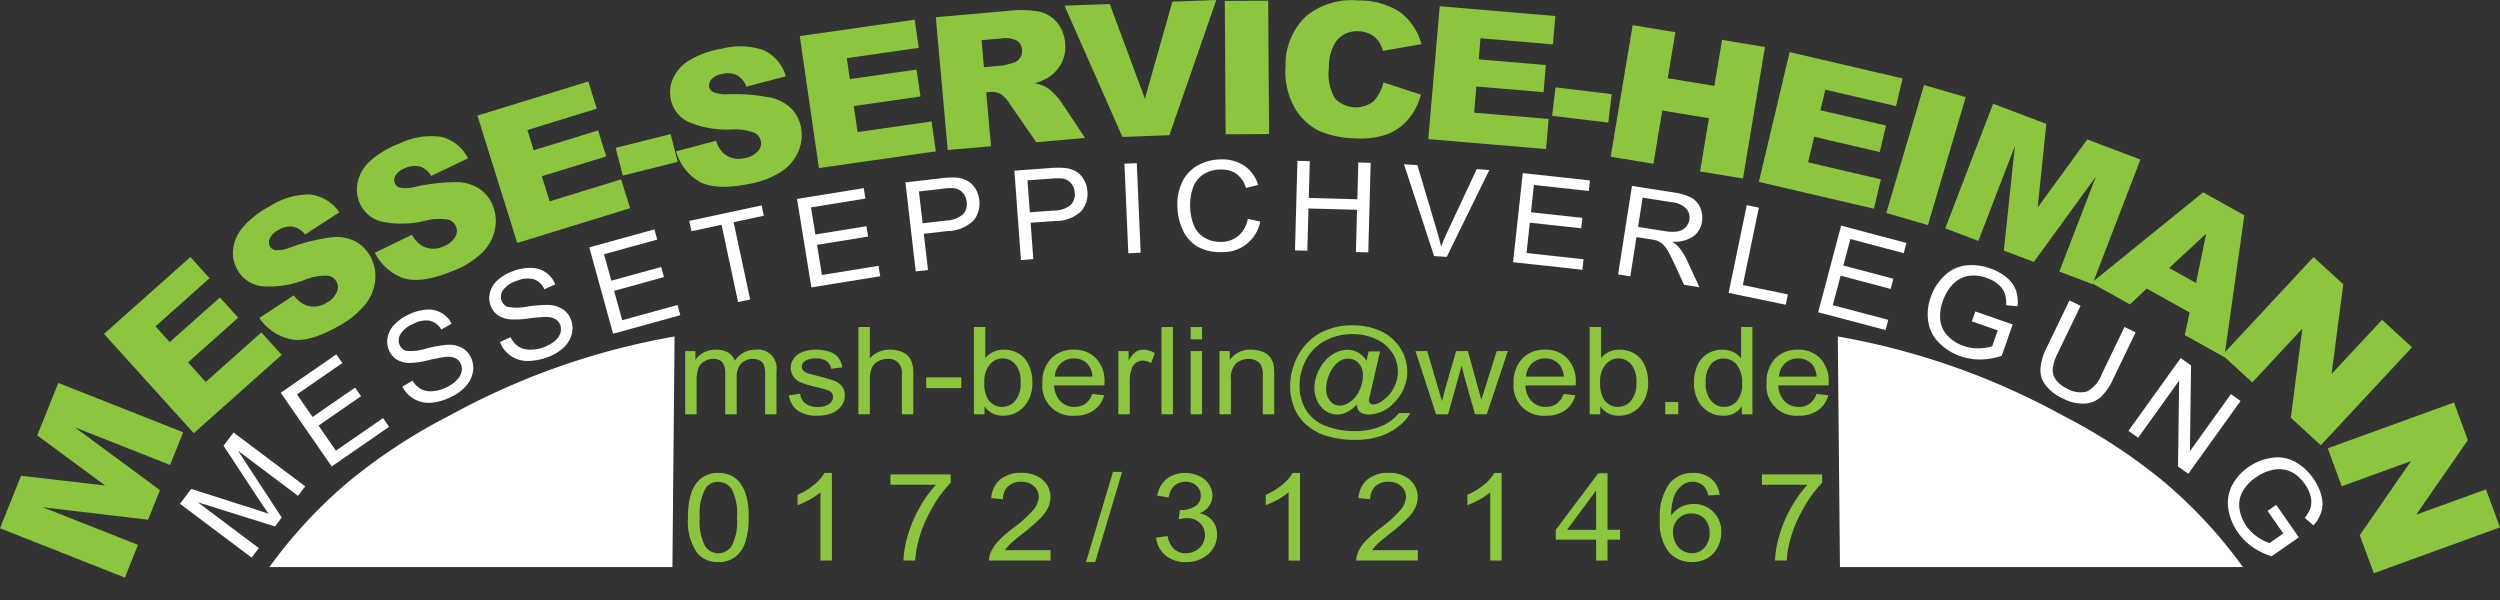 <svg id="Ebene_1" data-name="Ebene 1" xmlns="http://www.w3.org/2000/svg" viewBox="0 0 290 69.615">
  <rect x="0" y="0" width="290" height="69.615" fill="#333333" stroke="none"/>
  <defs>
    <style>
      .cls-1 {
        fill: #8cc63f;
      }

      .cls-2 {
        fill: #fff;
      }
    </style>
  </defs>
  <title>511baf41-e87a-4e5c-a10f-9448e3a7cd45</title>
  <g>
    <g>
      <path class="cls-1" d="M0,61.278l2.445-6.089L12.2,56.32,4.323,50.508l2.442-6.087L21.25,50.144l-1.522,3.791L8.682,49.572l9.874,7.286-1.378,3.432L4.961,58.843l11.047,4.363L14.486,67Z"/>
      <path class="cls-1" d="M12.063,38.737l10.02-8.922,2.223,2.458-6.273,5.585,1.655,1.828,5.819-5.18,2.124,2.348-5.819,5.18,2.053,2.27,6.455-5.747,2.358,2.608-10.2,9.084Z"/>
      <path class="cls-1" d="M30.08,36.884l4-2.62a3.386,3.386,0,0,0,1.4,1.146,2.717,2.717,0,0,0,2.394-.287,2.514,2.514,0,0,0,1.193-1.239,1.345,1.345,0,0,0-1.08-1.908,6.587,6.587,0,0,0-2.68.5,11.253,11.253,0,0,1-5.029.714,3.738,3.738,0,0,1-2.734-1.881A3.9,3.9,0,0,1,27.031,29a4.721,4.721,0,0,1,1.05-2.528,10.552,10.552,0,0,1,3.156-2.51,8.5,8.5,0,0,1,4.671-1.406,4.764,4.764,0,0,1,3.454,2.073l-3.968,2.578a2.417,2.417,0,0,0-1.453-.922,2.648,2.648,0,0,0-1.684.417,2.081,2.081,0,0,0-.964.962,1.065,1.065,0,0,0,.049.967,0.863,0.863,0,0,0,.652.392,4.247,4.247,0,0,0,1.747-.342,21.971,21.971,0,0,1,4.775-1.161,4.931,4.931,0,0,1,2.661.457,4.222,4.222,0,0,1,1.716,1.658,4.729,4.729,0,0,1,.636,2.8,5.317,5.317,0,0,1-1.133,2.85,10.157,10.157,0,0,1-3.063,2.505q-3.591,2.057-5.74,1.536A5.939,5.939,0,0,1,30.08,36.884Z"/>
      <path class="cls-1" d="M43.483,29.318l4.305-2.083a3.374,3.374,0,0,0,1.236,1.319,2.725,2.725,0,0,0,2.412.025,2.529,2.529,0,0,0,1.346-1.074,1.342,1.342,0,0,0-.821-2.033,6.617,6.617,0,0,0-2.723.15,11.272,11.272,0,0,1-5.079.06,3.74,3.74,0,0,1-2.466-2.218,3.9,3.9,0,0,1-.2-2.358,4.74,4.74,0,0,1,1.373-2.37,10.628,10.628,0,0,1,3.458-2.081,8.489,8.489,0,0,1,4.815-.789,4.735,4.735,0,0,1,3.153,2.5l-4.271,2.046a2.412,2.412,0,0,0-1.32-1.1,2.654,2.654,0,0,0-1.725.2,2.07,2.07,0,0,0-1.083.829,1.058,1.058,0,0,0-.077.962,0.853,0.853,0,0,0,.6.475,4.231,4.231,0,0,0,1.776-.115,22.048,22.048,0,0,1,4.887-.534,4.923,4.923,0,0,1,2.578.8,4.2,4.2,0,0,1,1.484,1.866,4.722,4.722,0,0,1,.262,2.862,5.318,5.318,0,0,1-1.5,2.68,10.151,10.151,0,0,1-3.365,2.088q-3.831,1.577-5.894.782A5.91,5.91,0,0,1,43.483,29.318Z"/>
      <path class="cls-1" d="M55.38,13.408L68.24,9.452l0.987,3.154-8.051,2.475,0.734,2.348,7.468-2.3,0.942,3.012-7.468,2.3,0.91,2.912,8.284-2.548,1.045,3.344L60,28.182Z"/>
      <path class="cls-1" d="M71.422,17.15l6.366-1.6,0.821,3.224-6.366,1.593Z"/>
      <path class="cls-1" d="M78.431,17.555l4.626-1.226a3.37,3.37,0,0,0,.959,1.529,2.721,2.721,0,0,0,2.363.482,2.541,2.541,0,0,0,1.528-.8,1.339,1.339,0,0,0-.414-2.15,6.635,6.635,0,0,0-2.7-.37,11.247,11.247,0,0,1-5-.907A3.71,3.71,0,0,1,77.8,11.468a3.909,3.909,0,0,1,.258-2.35,4.756,4.756,0,0,1,1.805-2.066,10.662,10.662,0,0,1,3.8-1.389,8.535,8.535,0,0,1,4.878.14,4.73,4.73,0,0,1,2.613,3.052l-4.587,1.2A2.393,2.393,0,0,0,85.485,8.72a2.653,2.653,0,0,0-1.732-.135,2.088,2.088,0,0,0-1.221.609,1.059,1.059,0,0,0-.262.929,0.851,0.851,0,0,0,.492.579,4.28,4.28,0,0,0,1.766.225,21.75,21.75,0,0,1,4.9.4A4.886,4.886,0,0,1,91.8,12.6a4.178,4.178,0,0,1,1.1,2.115,4.716,4.716,0,0,1-.295,2.857A5.345,5.345,0,0,1,90.62,19.92a10.189,10.189,0,0,1-3.706,1.411q-4.063.82-5.935-.35A5.889,5.889,0,0,1,78.431,17.555Z"/>
      <path class="cls-1" d="M92.771,4.185L106.1,2.28l0.475,3.268L98.229,6.742l0.352,2.433,7.739-1.106,0.453,3.122L99.036,12.3l0.438,3.017,8.584-1.226,0.5,3.467L94.993,19.493Z"/>
      <path class="cls-1" d="M109.936,17.4L108.553,2l8.341-.737a12.784,12.784,0,0,1,3.58.065,3.788,3.788,0,0,1,2.1,1.229,4.13,4.13,0,0,1,.976,2.429,4.14,4.14,0,0,1-.376,2.263A4.4,4.4,0,0,1,121.731,8.9a6.3,6.3,0,0,1-1.7.764,5.173,5.173,0,0,1,1.353.452,5.088,5.088,0,0,1,.874.739,6.178,6.178,0,0,1,.787.9L125.866,16l-5.655.5-3.1-4.473a3.624,3.624,0,0,0-1.012-1.106,2.184,2.184,0,0,0-1.259-.25l-0.442.04,0.561,6.252Zm4.2-9.608,2.111-.185a8.093,8.093,0,0,0,1.307-.33,1.317,1.317,0,0,0,.768-0.554,1.382,1.382,0,0,0,.235-0.919,1.4,1.4,0,0,0-.6-1.1,3.137,3.137,0,0,0-1.9-.235l-2.2.195Z"/>
      <path class="cls-1" d="M123.481,0.662l5.248-.2L132.81,11.45,136,0.191,141.09,0l-5.442,15.684-5.442.2Z"/>
      <path class="cls-1" d="M142.076,0.11l5.035-.032,0.1,15.467-5.035.032Z"/>
      <path class="cls-1" d="M160.474,9.56l4.355,1.421a7.53,7.53,0,0,1-1.5,2.892,6.019,6.019,0,0,1-2.429,1.7,9.241,9.241,0,0,1-3.618.477,10.946,10.946,0,0,1-4.3-.884,6.735,6.735,0,0,1-2.807-2.677,8.415,8.415,0,0,1-1.052-4.763A7.812,7.812,0,0,1,151.474,1.9,8.423,8.423,0,0,1,157.617.055,8.557,8.557,0,0,1,162.4,1.4a6.938,6.938,0,0,1,2.482,3.719l-4.466.783a3.565,3.565,0,0,0-.451-1.05,2.869,2.869,0,0,0-1-.879,3.082,3.082,0,0,0-1.352-.343,3,3,0,0,0-2.664,1.215,5.329,5.329,0,0,0-.793,3.018,5.571,5.571,0,0,0,.695,3.552,3.361,3.361,0,0,0,4.476.342A4.661,4.661,0,0,0,160.474,9.56Z"/>
      <path class="cls-1" d="M167.008,0.724l13.416,1.138-0.284,3.289-8.4-.712-0.209,2.45,7.789,0.659-0.272,3.145-7.789-.662L171,13.071l8.64,0.732-0.3,3.489-13.658-1.156Z"/>
      <path class="cls-1" d="M180.449,10.134l6.516,0.789-0.405,3.3-6.516-.789Z"/>
      <path class="cls-1" d="M189.389,2.922l4.957,0.815-0.894,5.34,5.415,0.892,0.894-5.34,4.977,0.819-2.55,15.258-4.98-.819,1.032-6.172-5.415-.892L191.793,19l-4.955-.814Z"/>
      <path class="cls-1" d="M207.6,6.043L220.7,9.1l-0.763,3.214-8.2-1.916-0.566,2.393,7.611,1.776-0.728,3.072-7.613-1.776-0.7,2.967,8.442,1.971-0.808,3.409L204.026,21.1Z"/>
      <path class="cls-1" d="M223.193,9.864l4.831,1.406-4.386,14.843-4.831-1.406Z"/>
      <path class="cls-1" d="M231.2,12.037l6.173,2.338-1,9.693,5.748-7.895,6.168,2.335L242.727,32.96,238.883,31.5l4.242-11.017-7.2,9.9-3.479-1.319,1.284-12.138-4.242,11.02-3.842-1.456Z"/>
      <path class="cls-1" d="M253.993,36.247l-4.972-2.772-1.954,1.838-4.469-2.5L255.567,22.31l4.776,2.665-2.319,16.452-4.585-2.558Zm0.743-3.422,1.183-5.717-4.3,3.981Z"/>
      <path class="cls-1" d="M268.371,29.82l3.447,3.157-1.357,10.408,5.853-6.287,3.479,3.189L269.212,51.647l-3.477-3.187,1.337-10.338-5.811,6.239-3.469-3.182Z"/>
      <path class="cls-1" d="M284.658,46.689l1.614,4.371-6,8.644,8.1-2.94L290,61.176,275.36,66.49l-1.629-4.411,5.949-8.592-8.041,2.917L270.018,52Z"/>
    </g>
    <g>
      <path class="cls-2" d="M29.189,64.682l-8.311-6.241,1.3-1.727L29.6,59.083c0.69,0.222,1.2.393,1.541,0.509-0.229-.325-0.558-0.813-0.986-1.46l-4.225-6.42,1.159-1.543L35.4,56.412,34.57,57.517l-6.955-5.224,5.064,7.742L31.9,61.07l-8.958-2.807,7.076,5.315Z"/>
      <path class="cls-2" d="M38.477,54.108l-5.91-8.55L39.014,41.1l0.7,1.01-5.268,3.64,1.81,2.618,4.933-3.409,0.694,1-4.933,3.409,2.012,2.91L44.433,48.5l0.7,1.01Z"/>
      <path class="cls-2" d="M46.679,44.846l1.171-.687a2.79,2.79,0,0,0,.957.962,2.433,2.433,0,0,0,1.333.257,4.273,4.273,0,0,0,1.633-.441,4.143,4.143,0,0,0,1.206-.838,2.018,2.018,0,0,0,.566-0.982,1.458,1.458,0,0,0-.108-0.937,1.33,1.33,0,0,0-.636-0.642,2.225,2.225,0,0,0-1.146-.131,19.65,19.65,0,0,0-1.96.378,10.17,10.17,0,0,1-2.166.32,2.9,2.9,0,0,1-1.461-.373,2.3,2.3,0,0,1-.9-1,2.568,2.568,0,0,1-.215-1.528,2.868,2.868,0,0,1,.778-1.526,5.337,5.337,0,0,1,1.64-1.178,5.662,5.662,0,0,1,2.078-.584,2.977,2.977,0,0,1,2.938,1.624l-1.2.682a2.1,2.1,0,0,0-1.32-1.017,3.01,3.01,0,0,0-1.921.363A3.136,3.136,0,0,0,46.431,38.8a1.359,1.359,0,0,0-.06,1.251,1.163,1.163,0,0,0,.779.65,5.836,5.836,0,0,0,2.27-.267,14.681,14.681,0,0,1,2.451-.438,3.27,3.27,0,0,1,1.718.35,2.517,2.517,0,0,1,1.045,1.138,2.745,2.745,0,0,1,.229,1.624,3.232,3.232,0,0,1-.789,1.647,5.159,5.159,0,0,1-1.708,1.269,6.409,6.409,0,0,1-2.4.695A3.383,3.383,0,0,1,46.679,44.846Z"/>
      <path class="cls-2" d="M57.994,39.673l1.235-.564a2.775,2.775,0,0,0,.853,1.055,2.435,2.435,0,0,0,1.3.393,4.306,4.306,0,0,0,1.67-.272,4.158,4.158,0,0,0,1.285-.71A2.016,2.016,0,0,0,65,38.655a1.452,1.452,0,0,0-.011-0.942,1.324,1.324,0,0,0-.568-0.7,2.214,2.214,0,0,0-1.125-.247,19.222,19.222,0,0,0-1.988.174,10.038,10.038,0,0,1-2.189.1,2.9,2.9,0,0,1-1.415-.519,2.3,2.3,0,0,1-.8-1.09,2.564,2.564,0,0,1-.059-1.543,2.857,2.857,0,0,1,.93-1.435,5.323,5.323,0,0,1,1.752-1.007,5.652,5.652,0,0,1,2.126-.368,2.982,2.982,0,0,1,2.757,1.916l-1.26.556a2.11,2.11,0,0,0-1.21-1.148A3.016,3.016,0,0,0,60,32.56a3.129,3.129,0,0,0-1.63,1.07,1.351,1.351,0,0,0-.188,1.239,1.154,1.154,0,0,0,.707.725,5.858,5.858,0,0,0,2.286-.033,14.587,14.587,0,0,1,2.482-.186,3.263,3.263,0,0,1,1.673.526,2.493,2.493,0,0,1,.924,1.239,2.747,2.747,0,0,1,.062,1.639,3.24,3.24,0,0,1-.954,1.556,5.176,5.176,0,0,1-1.828,1.088,6.437,6.437,0,0,1-2.461.446A3.384,3.384,0,0,1,57.994,39.673Z"/>
      <path class="cls-2" d="M71.12,38.713l-2.762-10.02,7.555-2.085,0.326,1.183-6.173,1.7,0.846,3.069,5.782-1.594,0.324,1.176-5.78,1.594,0.94,3.409,6.415-1.767,0.326,1.183Z"/>
      <path class="cls-2" d="M85.615,35.04L83.7,26.075l-3.493.748-0.256-1.2,8.4-1.8,0.257,1.2-3.507.75,1.916,8.965Z"/>
      <path class="cls-2" d="M94.119,33.336L92.455,23.077l7.737-1.256,0.2,1.211-6.32,1.025,0.51,3.142,5.919-.959,0.2,1.2-5.919.962L95.339,31.9l6.568-1.065,0.2,1.208Z"/>
      <path class="cls-2" d="M106.225,31.483l-1.195-10.327,4.062-.468a10.176,10.176,0,0,1,1.649-.091,3.375,3.375,0,0,1,1.386.327,2.594,2.594,0,0,1,.978.9,3.071,3.071,0,0,1,.49,1.37,3.13,3.13,0,0,1-.617,2.331,4.341,4.341,0,0,1-3.053,1.276l-2.762.32,0.486,4.2Zm0.8-5.582,2.784-.322a3.049,3.049,0,0,0,1.9-.72,1.733,1.733,0,0,0,.42-1.455,1.82,1.82,0,0,0-.47-1.067,1.61,1.61,0,0,0-.971-0.506,6.393,6.393,0,0,0-1.341.063l-2.754.317Z"/>
      <path class="cls-2" d="M118.429,30.169L117.668,19.8l4.077-.3a10.341,10.341,0,0,1,1.652-.023,3.348,3.348,0,0,1,1.371.385,2.581,2.581,0,0,1,.939.939,3.073,3.073,0,0,1,.433,1.39,3.12,3.12,0,0,1-.714,2.3,4.327,4.327,0,0,1-3.1,1.148l-2.773.2,0.31,4.214Zm1.031-5.544,2.795-.2a3.071,3.071,0,0,0,1.932-.639,1.736,1.736,0,0,0,.48-1.435,1.819,1.819,0,0,0-.424-1.09,1.6,1.6,0,0,0-.948-0.544,6.235,6.235,0,0,0-1.342.005l-2.766.2Z"/>
      <path class="cls-2" d="M130.885,29.376L130.433,18.99l1.434-.063,0.451,10.385Z"/>
      <path class="cls-2" d="M144.747,25.38l1.438,0.327a4.357,4.357,0,0,1-4.444,3.532,5.307,5.307,0,0,1-2.857-.647,4.31,4.31,0,0,1-1.7-1.959,6.811,6.811,0,0,1-.609-2.779,5.9,5.9,0,0,1,.611-2.84,4.321,4.321,0,0,1,1.816-1.861,5.573,5.573,0,0,1,2.62-.662,4.583,4.583,0,0,1,2.747.76,4.109,4.109,0,0,1,1.574,2.213l-1.407.337a3.226,3.226,0,0,0-1.115-1.639,3.016,3.016,0,0,0-1.813-.493,3.6,3.6,0,0,0-2.08.6,3.04,3.04,0,0,0-1.159,1.556,5.968,5.968,0,0,0-.315,2,6.112,6.112,0,0,0,.433,2.309,2.916,2.916,0,0,0,1.273,1.463,3.63,3.63,0,0,0,1.848.463,3.158,3.158,0,0,0,2.032-.692A3.375,3.375,0,0,0,144.747,25.38Z"/>
      <path class="cls-2" d="M150.218,29.046l0.284-10.39,1.433,0.04-0.116,4.265,5.632,0.154,0.116-4.267L159,18.887l-0.282,10.39-1.435-.04,0.133-4.9-5.632-.154-0.133,4.9Z"/>
      <path class="cls-2" d="M166.356,29.705l-3.492-10.652,1.551,0.1,2.3,7.724q0.279,0.929.453,1.737c0.206-.556.438-1.108,0.7-1.659l3.431-7.336,1.46,0.1L167.823,29.8Z"/>
      <path class="cls-2" d="M175.515,30.415l1.128-10.335,7.789,0.851L184.3,22.15l-6.364-.692-0.345,3.165,5.962,0.65-0.133,1.211-5.959-.65-0.385,3.517,6.616,0.723-0.133,1.219Z"/>
      <path class="cls-2" d="M187.7,31.835l1.609-10.269,4.748,0.745a6.638,6.638,0,0,1,2.132.617,2.38,2.38,0,0,1,1.037,1.163,2.864,2.864,0,0,1,.2,1.619,2.541,2.541,0,0,1-1.027,1.725,3.852,3.852,0,0,1-2.427.6,3.85,3.85,0,0,1,.775.645,7.342,7.342,0,0,1,.962,1.551l1.425,3.087-1.782-.279-1.083-2.356q-0.476-1.023-.8-1.576a3.223,3.223,0,0,0-.612-0.8,2.195,2.195,0,0,0-.6-0.373,4.516,4.516,0,0,0-.783-0.174L189.83,27.5l-0.715,4.559Zm2.316-5.514L193.06,26.8a4.843,4.843,0,0,0,1.548.045,1.628,1.628,0,0,0,1.36-1.362A1.519,1.519,0,0,0,195.6,24.2a2.681,2.681,0,0,0-1.669-.743l-3.389-.531Z"/>
      <path class="cls-2" d="M200.517,33.975l2.11-10.176,1.4,0.29-1.861,8.978,5.227,1.083-0.247,1.2Z"/>
      <path class="cls-2" d="M210.907,36.221l2.664-10.048,7.575,2.009-0.315,1.186-6.188-1.641L213.827,30.8l5.8,1.538-0.312,1.178-5.8-1.536L212.606,35.4l6.432,1.7-0.315,1.186Z"/>
      <path class="cls-2" d="M228.737,37.276l0.4-1.151,4.335,1.513L232.2,41.276a8.115,8.115,0,0,1-2.46.425,6.728,6.728,0,0,1-2.314-.378,6.339,6.339,0,0,1-2.52-1.581,4.409,4.409,0,0,1-1.231-2.442,5.758,5.758,0,0,1,.29-2.835,6.241,6.241,0,0,1,1.561-2.455,4.325,4.325,0,0,1,2.445-1.213,6.189,6.189,0,0,1,2.91.347,5.845,5.845,0,0,1,1.886,1.047,3.553,3.553,0,0,1,1.07,1.453,4.46,4.46,0,0,1,.209,1.878l-1.332-.108a3.85,3.85,0,0,0-.159-1.377,2.516,2.516,0,0,0-.738-1.03,3.944,3.944,0,0,0-1.319-.75,4.507,4.507,0,0,0-1.7-.292,3.2,3.2,0,0,0-1.342.327,3.59,3.59,0,0,0-.984.745,5.25,5.25,0,0,0-1.085,1.835,4.92,4.92,0,0,0-.3,2.362,3.119,3.119,0,0,0,.909,1.79,4.67,4.67,0,0,0,1.762,1.1,4.984,4.984,0,0,0,1.83.277,4.76,4.76,0,0,0,1.513-.247l0.639-1.825Z"/>
      <path class="cls-2" d="M246.44,37.933l1.292,0.622-2.608,5.408a6.782,6.782,0,0,1-1.415,2.082,3.075,3.075,0,0,1-1.853.77,4.9,4.9,0,0,1-2.533-.579A5.4,5.4,0,0,1,237.3,44.7a2.925,2.925,0,0,1-.612-1.913,6.688,6.688,0,0,1,.758-2.528l2.611-5.408,1.292,0.622-2.606,5.4a5.6,5.6,0,0,0-.632,1.913,1.945,1.945,0,0,0,.383,1.281,3.219,3.219,0,0,0,1.259.992,3.062,3.062,0,0,0,2.329.36,3.827,3.827,0,0,0,1.755-2.09Z"/>
      <path class="cls-2" d="M246.9,49.982l6.06-8.447,1.2,0.859-0.131,9.95,4.756-6.631,1.118,0.8-6.06,8.444-1.193-.856,0.133-9.957-4.761,6.636Z"/>
      <path class="cls-2" d="M263.039,59.267l1-.7,2.628,3.764-3.165,2.2a8.125,8.125,0,0,1-2.243-1.1,6.682,6.682,0,0,1-1.654-1.659,6.392,6.392,0,0,1-1.12-2.757,4.433,4.433,0,0,1,.431-2.7,5.782,5.782,0,0,1,1.9-2.13,6.21,6.21,0,0,1,2.7-1.075,4.31,4.31,0,0,1,2.691.446,6.184,6.184,0,0,1,2.16,1.984,5.89,5.89,0,0,1,.914,1.954,3.533,3.533,0,0,1,.018,1.8,4.459,4.459,0,0,1-.929,1.647l-1.017-.866a3.846,3.846,0,0,0,.677-1.211,2.525,2.525,0,0,0,.005-1.266,3.965,3.965,0,0,0-.629-1.38,4.594,4.594,0,0,0-1.208-1.234,3.169,3.169,0,0,0-1.281-.516,3.551,3.551,0,0,0-1.234.025,5.238,5.238,0,0,0-1.954.856A4.882,4.882,0,0,0,260.1,57.1a3.141,3.141,0,0,0-.31,1.986,4.684,4.684,0,0,0,.785,1.921,5.022,5.022,0,0,0,1.322,1.3,4.83,4.83,0,0,0,1.372.685l1.589-1.108Z"/>
    </g>
    <g>
      <path class="cls-1" d="M79.482,48.056V40.724h1.185v1.028a2.724,2.724,0,0,1,.979-0.866,2.894,2.894,0,0,1,1.391-.328,2.7,2.7,0,0,1,1.424.339,1.837,1.837,0,0,1,.784.945,2.852,2.852,0,0,1,2.414-1.284,2.167,2.167,0,0,1,2.414,2.465v5.033H88.755V43.437a3.214,3.214,0,0,0-.128-1.073,1.06,1.06,0,0,0-.467-0.528,1.531,1.531,0,0,0-.795-0.2A1.916,1.916,0,0,0,86,42.15a2.175,2.175,0,0,0-.544,1.646v4.26H84.126V43.292a2,2,0,0,0-.324-1.243,1.267,1.267,0,0,0-1.06-.414,2.016,2.016,0,0,0-1.034.276,1.586,1.586,0,0,0-.688.808,4.281,4.281,0,0,0-.213,1.533v3.8H79.482Z"/>
      <path class="cls-1" d="M91.508,45.868l1.31-.193a1.683,1.683,0,0,0,.614,1.132,2.239,2.239,0,0,0,1.41.394,2.17,2.17,0,0,0,1.354-.349,1.021,1.021,0,0,0,.441-0.817,0.745,0.745,0,0,0-.39-0.663,5.987,5.987,0,0,0-1.354-.421,12.953,12.953,0,0,1-2.02-.6,1.924,1.924,0,0,1-.854-0.7,1.762,1.762,0,0,1-.291-0.983,1.794,1.794,0,0,1,.239-0.908,2.062,2.062,0,0,1,.651-0.694,2.836,2.836,0,0,1,.842-0.362,4.269,4.269,0,0,1,1.145-.148,4.788,4.788,0,0,1,1.616.249,2.194,2.194,0,0,1,1.026.673,2.535,2.535,0,0,1,.457,1.136l-1.3.166A1.309,1.309,0,0,0,95.9,41.9a1.957,1.957,0,0,0-1.2-.317,2.282,2.282,0,0,0-1.3.282,0.815,0.815,0,0,0-.39.663,0.662,0.662,0,0,0,.162.436,1.18,1.18,0,0,0,.508.331q0.2,0.069,1.17.317a17.028,17.028,0,0,1,1.961.576,1.983,1.983,0,0,1,.873.652A1.743,1.743,0,0,1,98,45.9a2,2,0,0,1-.387,1.171,2.472,2.472,0,0,1-1.115.849,4.292,4.292,0,0,1-1.648.3,3.854,3.854,0,0,1-2.322-.594A2.724,2.724,0,0,1,91.508,45.868Z"/>
      <path class="cls-1" d="M99.575,48.056V37.935H100.9v3.631a3.044,3.044,0,0,1,2.34-1.008,3.33,3.33,0,0,1,1.509.321,1.947,1.947,0,0,1,.917.887,3.874,3.874,0,0,1,.276,1.644v4.646h-1.325V43.409a1.841,1.841,0,0,0-.431-1.356,1.661,1.661,0,0,0-1.218-.425,2.261,2.261,0,0,0-1.107.286,1.659,1.659,0,0,0-.74.777,3.37,3.37,0,0,0-.221,1.353v4.012H99.575Z"/>
      <path class="cls-1" d="M107.442,45.018V43.769h4.07v1.249h-4.07Z"/>
      <path class="cls-1" d="M114.2,48.056h-1.229V37.935h1.325v3.61a2.685,2.685,0,0,1,2.142-.987,3.467,3.467,0,0,1,1.365.272,2.779,2.779,0,0,1,1.06.767,3.623,3.623,0,0,1,.651,1.191,4.624,4.624,0,0,1,.236,1.491,4.023,4.023,0,0,1-.994,2.913,3.2,3.2,0,0,1-2.385,1.029,2.536,2.536,0,0,1-2.171-1.084v0.918Zm-0.015-3.722a3.606,3.606,0,0,0,.383,1.906,1.928,1.928,0,0,0,1.692.959,1.951,1.951,0,0,0,1.5-.707,3.077,3.077,0,0,0,.633-2.109,3.129,3.129,0,0,0-.607-2.12,1.9,1.9,0,0,0-1.468-.683,1.951,1.951,0,0,0-1.5.707A2.975,2.975,0,0,0,114.184,44.334Z"/>
      <path class="cls-1" d="M126.71,45.695l1.369,0.159a3.121,3.121,0,0,1-1.2,1.746,3.771,3.771,0,0,1-2.237.622,3.454,3.454,0,0,1-3.724-3.77,3.9,3.9,0,0,1,1.016-2.872,3.553,3.553,0,0,1,2.635-1.022,3.454,3.454,0,0,1,2.561,1,3.828,3.828,0,0,1,.994,2.817c0,0.073,0,.184-0.007.331h-5.829a2.719,2.719,0,0,0,.729,1.851,2.242,2.242,0,0,0,1.634.642,2.123,2.123,0,0,0,1.244-.358A2.388,2.388,0,0,0,126.71,45.695Zm-4.35-2.009h4.364a2.388,2.388,0,0,0-.5-1.388,2.086,2.086,0,0,0-1.641-.718,2.18,2.18,0,0,0-1.535.572A2.2,2.2,0,0,0,122.36,43.686Z"/>
      <path class="cls-1" d="M129.728,48.056V40.724h1.192v1.111a3.072,3.072,0,0,1,.843-1.028,1.538,1.538,0,0,1,.85-0.249,2.712,2.712,0,0,1,1.362.4l-0.457,1.153a1.986,1.986,0,0,0-.971-0.27,1.319,1.319,0,0,0-1.273.926,4.551,4.551,0,0,0-.221,1.449v3.839h-1.325Z"/>
      <path class="cls-1" d="M134.732,48.056V37.935h1.325V48.056h-1.325Z"/>
      <path class="cls-1" d="M138.117,39.364V37.935h1.325v1.429h-1.325Zm0,8.692V40.724h1.325v7.332h-1.325Z"/>
      <path class="cls-1" d="M141.458,48.056V40.724h1.192v1.042a2.867,2.867,0,0,1,2.487-1.208,3.462,3.462,0,0,1,1.3.238,2.04,2.04,0,0,1,.887.625,2.315,2.315,0,0,1,.412.918,6.69,6.69,0,0,1,.074,1.208v4.509h-1.325V43.6a3.144,3.144,0,0,0-.155-1.136,1.213,1.213,0,0,0-.548-0.6,1.836,1.836,0,0,0-.924-0.225,2.232,2.232,0,0,0-1.461.5,2.39,2.39,0,0,0-.614,1.913v4h-1.325Z"/>
      <path class="cls-1" d="M157.393,46.931a4.033,4.033,0,0,1-1.071.832,2.426,2.426,0,0,1-2.462-.045,2.634,2.634,0,0,1-1-1.105,3.5,3.5,0,0,1-.387-1.636,4.557,4.557,0,0,1,.6-2.2,4.311,4.311,0,0,1,1.49-1.653,3.283,3.283,0,0,1,1.73-.553,2.537,2.537,0,0,1,1.221.314,2.8,2.8,0,0,1,1,.956l0.25-1.07h1.316L159.02,45.4q-0.223.967-.222,1.07a0.415,0.415,0,0,0,.151.321,0.525,0.525,0,0,0,.363.135,2.034,2.034,0,0,0,1.023-.422,3.927,3.927,0,0,0,1.328-1.48,4.063,4.063,0,0,0,.49-1.916,3.982,3.982,0,0,0-.629-2.154,4.4,4.4,0,0,0-1.877-1.6,6.273,6.273,0,0,0-2.756-.6,6.6,6.6,0,0,0-3.146.756,5.345,5.345,0,0,0-2.209,2.168,6.15,6.15,0,0,0-.783,3.027,5.292,5.292,0,0,0,.783,2.914,4.61,4.61,0,0,0,2.268,1.8,8.887,8.887,0,0,0,3.285.584,7.639,7.639,0,0,0,3.231-.607,5,5,0,0,0,1.95-1.478H163.6a4.978,4.978,0,0,1-1.287,1.478,7,7,0,0,1-2.172,1.19,9.265,9.265,0,0,1-3.031.438,10.948,10.948,0,0,1-3.015-.394,6.5,6.5,0,0,1-2.351-1.184,5.277,5.277,0,0,1-1.465-1.819,6.5,6.5,0,0,1-.619-2.817,7.3,7.3,0,0,1,.736-3.21,6.562,6.562,0,0,1,2.551-2.865,7.631,7.631,0,0,1,4.007-.994,7.457,7.457,0,0,1,3.278.7,5.338,5.338,0,0,1,2.293,2.089,5.007,5.007,0,0,1-.787,6.151,4.01,4.01,0,0,1-2.93,1.395,1.97,1.97,0,0,1-.82-0.145,0.971,0.971,0,0,1-.46-0.414A1.7,1.7,0,0,1,157.393,46.931ZM153.83,45.06a2.108,2.108,0,0,0,.479,1.471,1.449,1.449,0,0,0,1.1.524,1.925,1.925,0,0,0,.868-0.231,3.079,3.079,0,0,0,.873-0.687,3.558,3.558,0,0,0,.68-1.157,3.944,3.944,0,0,0,.266-1.4,2.02,2.02,0,0,0-.5-1.457,1.617,1.617,0,0,0-1.211-.518,1.832,1.832,0,0,0-.887.225,2.661,2.661,0,0,0-.806.721,3.944,3.944,0,0,0-.625,1.209A4.142,4.142,0,0,0,153.83,45.06Z"/>
      <path class="cls-1" d="M166.584,48.056l-2.392-7.332h1.369l1.243,4.232,0.465,1.574q0.029-.119.4-1.513l1.244-4.294h1.361l1.17,4.253,0.391,1.4,0.448-1.415,1.34-4.239h1.288l-2.443,7.332H171.1l-1.244-4.391-0.3-1.25-1.582,5.641h-1.385Z"/>
      <path class="cls-1" d="M181.378,45.695l1.368,0.159a3.116,3.116,0,0,1-1.2,1.746,3.772,3.772,0,0,1-2.237.622,3.453,3.453,0,0,1-3.724-3.77A3.894,3.894,0,0,1,176.6,41.58a3.55,3.55,0,0,1,2.635-1.022,3.452,3.452,0,0,1,2.561,1,3.829,3.829,0,0,1,.994,2.817c0,0.073,0,.184-0.008.331h-5.828a2.715,2.715,0,0,0,.729,1.851,2.238,2.238,0,0,0,1.633.642,2.122,2.122,0,0,0,1.244-.358A2.385,2.385,0,0,0,181.378,45.695Zm-4.35-2.009h4.364a2.388,2.388,0,0,0-.5-1.388,2.087,2.087,0,0,0-1.642-.718,2.178,2.178,0,0,0-1.534.572A2.2,2.2,0,0,0,177.028,43.686Z"/>
      <path class="cls-1" d="M185.632,48.056H184.4V37.935h1.325v3.61a2.685,2.685,0,0,1,2.142-.987,3.47,3.47,0,0,1,1.365.272,2.772,2.772,0,0,1,1.06.767,3.614,3.614,0,0,1,.651,1.191,4.624,4.624,0,0,1,.236,1.491,4.023,4.023,0,0,1-.994,2.913,3.2,3.2,0,0,1-2.385,1.029,2.536,2.536,0,0,1-2.171-1.084v0.918Zm-0.015-3.722A3.6,3.6,0,0,0,186,46.241a1.927,1.927,0,0,0,1.692.959,1.95,1.95,0,0,0,1.5-.707,3.077,3.077,0,0,0,.633-2.109,3.126,3.126,0,0,0-.606-2.12,1.9,1.9,0,0,0-1.468-.683,1.95,1.95,0,0,0-1.5.707A2.975,2.975,0,0,0,185.617,44.334Z"/>
      <path class="cls-1" d="M193.168,48.056V46.641h1.509v1.415h-1.509Z"/>
      <path class="cls-1" d="M202.051,48.056V47.131a2.476,2.476,0,0,1-2.186,1.091,3.214,3.214,0,0,1-1.719-.483,3.25,3.25,0,0,1-1.214-1.35A4.422,4.422,0,0,1,196.5,44.4a4.924,4.924,0,0,1,.391-1.992,2.925,2.925,0,0,1,1.17-1.37,3.281,3.281,0,0,1,1.744-.477,2.741,2.741,0,0,1,1.258.28,2.573,2.573,0,0,1,.9.728V37.935h1.317V48.056h-1.229ZM197.863,44.4A3.046,3.046,0,0,0,198.5,46.5a1.956,1.956,0,0,0,1.494.7,1.925,1.925,0,0,0,1.477-.666,2.942,2.942,0,0,0,.606-2.033,3.292,3.292,0,0,0-.618-2.209,1.948,1.948,0,0,0-1.523-.7,1.884,1.884,0,0,0-1.476.676A3.188,3.188,0,0,0,197.863,44.4Z"/>
      <path class="cls-1" d="M210.714,45.695l1.368,0.159a3.116,3.116,0,0,1-1.2,1.746,3.772,3.772,0,0,1-2.237.622,3.453,3.453,0,0,1-3.724-3.77,3.894,3.894,0,0,1,1.016-2.872,3.55,3.55,0,0,1,2.635-1.022,3.452,3.452,0,0,1,2.561,1,3.829,3.829,0,0,1,.994,2.817c0,0.073,0,.184-0.008.331h-5.828a2.715,2.715,0,0,0,.729,1.851,2.238,2.238,0,0,0,1.633.642,2.122,2.122,0,0,0,1.244-.358A2.385,2.385,0,0,0,210.714,45.695Zm-4.35-2.009h4.364a2.388,2.388,0,0,0-.5-1.388,2.087,2.087,0,0,0-1.642-.718,2.178,2.178,0,0,0-1.534.572A2.2,2.2,0,0,0,206.364,43.686Z"/>
      <path class="cls-1" d="M79.809,60.033a8.72,8.72,0,0,1,.394-2.89,3.588,3.588,0,0,1,1.17-1.688,3.125,3.125,0,0,1,1.954-.594,3.359,3.359,0,0,1,1.523.328,2.851,2.851,0,0,1,1.082.946,4.909,4.909,0,0,1,.669,1.5,9.4,9.4,0,0,1,.243,2.393,8.754,8.754,0,0,1-.39,2.875A3.583,3.583,0,0,1,85.289,64.6a3.121,3.121,0,0,1-1.961.6,3.041,3.041,0,0,1-2.451-1.05A6.356,6.356,0,0,1,79.809,60.033Zm1.362,0a6.016,6.016,0,0,0,.622,3.317,1.838,1.838,0,0,0,3.069,0,6.016,6.016,0,0,0,.622-3.313,6.012,6.012,0,0,0-.622-3.321,1.877,1.877,0,0,0-1.549-.821,1.731,1.731,0,0,0-1.458.725A6.091,6.091,0,0,0,81.171,60.033Z"/>
      <path class="cls-1" d="M96.5,65.024H95.173V57.1a6.888,6.888,0,0,1-1.254.856,9.18,9.18,0,0,1-1.4.642V57.4a8.081,8.081,0,0,0,1.943-1.187,4.733,4.733,0,0,0,1.178-1.354H96.5V65.024Z"/>
      <path class="cls-1" d="M103.295,56.228V55.034h6.984V56a13.838,13.838,0,0,0-2.042,2.733,16.151,16.151,0,0,0-1.564,3.508,12.328,12.328,0,0,0-.508,2.782H104.8a11.7,11.7,0,0,1,.5-2.886,14.62,14.62,0,0,1,1.373-3.263,13.964,13.964,0,0,1,1.9-2.647h-5.284Z"/>
      <path class="cls-1" d="M121.868,63.829v1.194h-7.131a2.073,2.073,0,0,1,.154-0.863,4.522,4.522,0,0,1,.872-1.346,13.3,13.3,0,0,1,1.733-1.533,14.31,14.31,0,0,0,2.377-2.144,2.477,2.477,0,0,0,.618-1.5,1.614,1.614,0,0,0-.563-1.246,2.11,2.11,0,0,0-1.468-.507,2.15,2.15,0,0,0-1.531.538,1.968,1.968,0,0,0-.582,1.491l-1.361-.131a3.067,3.067,0,0,1,1.052-2.179,3.748,3.748,0,0,1,2.451-.749,3.56,3.56,0,0,1,2.458.808,2.577,2.577,0,0,1,.905,2,2.878,2.878,0,0,1-.265,1.194,4.633,4.633,0,0,1-.879,1.235,20.924,20.924,0,0,1-2.042,1.781q-1.192.939-1.531,1.274a4.1,4.1,0,0,0-.559.673h5.292Z"/>
      <path class="cls-1" d="M125.979,65.2l3.128-10.467h1.06L127.046,65.2h-1.067Z"/>
      <path class="cls-1" d="M134.115,62.352l1.325-.166a2.678,2.678,0,0,0,.777,1.522,1.992,1.992,0,0,0,1.335.466,2.213,2.213,0,0,0,1.579-.607,1.984,1.984,0,0,0,.644-1.5,1.848,1.848,0,0,0-.6-1.412,2.137,2.137,0,0,0-1.516-.556,4,4,0,0,0-.935.139l0.147-1.091c0.088,0.009.159,0.014,0.213,0.014a2.869,2.869,0,0,0,1.523-.414,1.393,1.393,0,0,0,.677-1.277,1.467,1.467,0,0,0-.493-1.133,1.821,1.821,0,0,0-1.273-.448,1.873,1.873,0,0,0-1.288.455,2.231,2.231,0,0,0-.662,1.367l-1.325-.221a3.143,3.143,0,0,1,1.1-1.937,3.327,3.327,0,0,1,2.142-.687,3.731,3.731,0,0,1,1.626.355,2.682,2.682,0,0,1,1.137.971,2.376,2.376,0,0,1,.394,1.3,2.04,2.04,0,0,1-.375,1.194,2.531,2.531,0,0,1-1.111.856,2.4,2.4,0,0,1,2.017,2.492,2.9,2.9,0,0,1-1.03,2.247,3.763,3.763,0,0,1-2.605.922,3.527,3.527,0,0,1-2.359-.794A3,3,0,0,1,134.115,62.352Z"/>
      <path class="cls-1" d="M150.8,65.024h-1.325V57.1a6.91,6.91,0,0,1-1.255.856,9.156,9.156,0,0,1-1.395.642V57.4a8.1,8.1,0,0,0,1.943-1.187,4.733,4.733,0,0,0,1.178-1.354H150.8V65.024Z"/>
      <path class="cls-1" d="M164.468,63.829v1.194h-7.132a2.089,2.089,0,0,1,.154-0.863,4.516,4.516,0,0,1,.873-1.346,13.247,13.247,0,0,1,1.732-1.533,14.29,14.29,0,0,0,2.377-2.144,2.479,2.479,0,0,0,.619-1.5,1.612,1.612,0,0,0-.563-1.246,2.109,2.109,0,0,0-1.468-.507,2.149,2.149,0,0,0-1.531.538,1.972,1.972,0,0,0-.582,1.491l-1.361-.131a3.07,3.07,0,0,1,1.053-2.179,3.749,3.749,0,0,1,2.451-.749,3.56,3.56,0,0,1,2.458.808,2.577,2.577,0,0,1,.905,2,2.864,2.864,0,0,1-.266,1.194,4.6,4.6,0,0,1-.879,1.235,20.884,20.884,0,0,1-2.043,1.781q-1.192.939-1.53,1.274a4.126,4.126,0,0,0-.56.673h5.292Z"/>
      <path class="cls-1" d="M174.193,65.024h-1.324V57.1a6.865,6.865,0,0,1-1.254.856,9.205,9.205,0,0,1-1.4.642V57.4a8.059,8.059,0,0,0,1.942-1.187,4.733,4.733,0,0,0,1.178-1.354h0.854V65.024Z"/>
      <path class="cls-1" d="M185.149,65.024V62.6h-4.681v-1.14l4.924-6.559h1.082v6.559h1.457V62.6h-1.457v2.423h-1.325Zm0-3.563V56.9l-3.378,4.563h3.378Z"/>
      <path class="cls-1" d="M199.476,57.381l-1.317.1a2.278,2.278,0,0,0-.5-1.063,1.812,1.812,0,0,0-1.325-.531,1.906,1.906,0,0,0-1.111.331,2.861,2.861,0,0,0-.986,1.25,6.163,6.163,0,0,0-.375,2.34,3.012,3.012,0,0,1,1.17-1.015,3.321,3.321,0,0,1,1.45-.331,3.1,3.1,0,0,1,2.256.914,3.174,3.174,0,0,1,.931,2.365,3.682,3.682,0,0,1-.438,1.771,3.058,3.058,0,0,1-1.2,1.253,3.45,3.45,0,0,1-1.736.436,3.5,3.5,0,0,1-2.7-1.143,5.508,5.508,0,0,1-1.045-3.767,6.442,6.442,0,0,1,1.155-4.267,3.416,3.416,0,0,1,2.716-1.16,3.172,3.172,0,0,1,2.086.67A2.784,2.784,0,0,1,199.476,57.381Zm-5.409,4.363a2.725,2.725,0,0,0,.291,1.229,2.075,2.075,0,0,0,.813.895,2.132,2.132,0,0,0,1.1.307,1.919,1.919,0,0,0,1.442-.635,2.4,2.4,0,0,0,.6-1.726,2.253,2.253,0,0,0-.6-1.654,2.024,2.024,0,0,0-1.5-.6A2.1,2.1,0,0,0,194.066,61.744Z"/>
      <path class="cls-1" d="M204.389,56.228V55.034h6.984V56a13.857,13.857,0,0,0-2.043,2.733,16.172,16.172,0,0,0-1.563,3.508,12.3,12.3,0,0,0-.508,2.782H205.9a11.684,11.684,0,0,1,.5-2.886,14.573,14.573,0,0,1,1.372-3.263,13.964,13.964,0,0,1,1.9-2.647h-5.284Z"/>
    </g>
    <path class="cls-2" d="M40.25,56.03A64.638,64.638,0,0,1,52,48.28a87.651,87.651,0,0,1,9.5-4.5,84.71,84.71,0,0,1,16.75-4.75L78,65.78H31.25A55.412,55.412,0,0,1,40.25,56.03Z"/>
    <path class="cls-2" d="M251.185,56.03a64.638,64.638,0,0,0-11.75-7.75,87.651,87.651,0,0,0-9.5-4.5,84.71,84.71,0,0,0-16.75-4.75l0.25,26.75h46.75A55.412,55.412,0,0,0,251.185,56.03Z"/>
  </g>
</svg>
